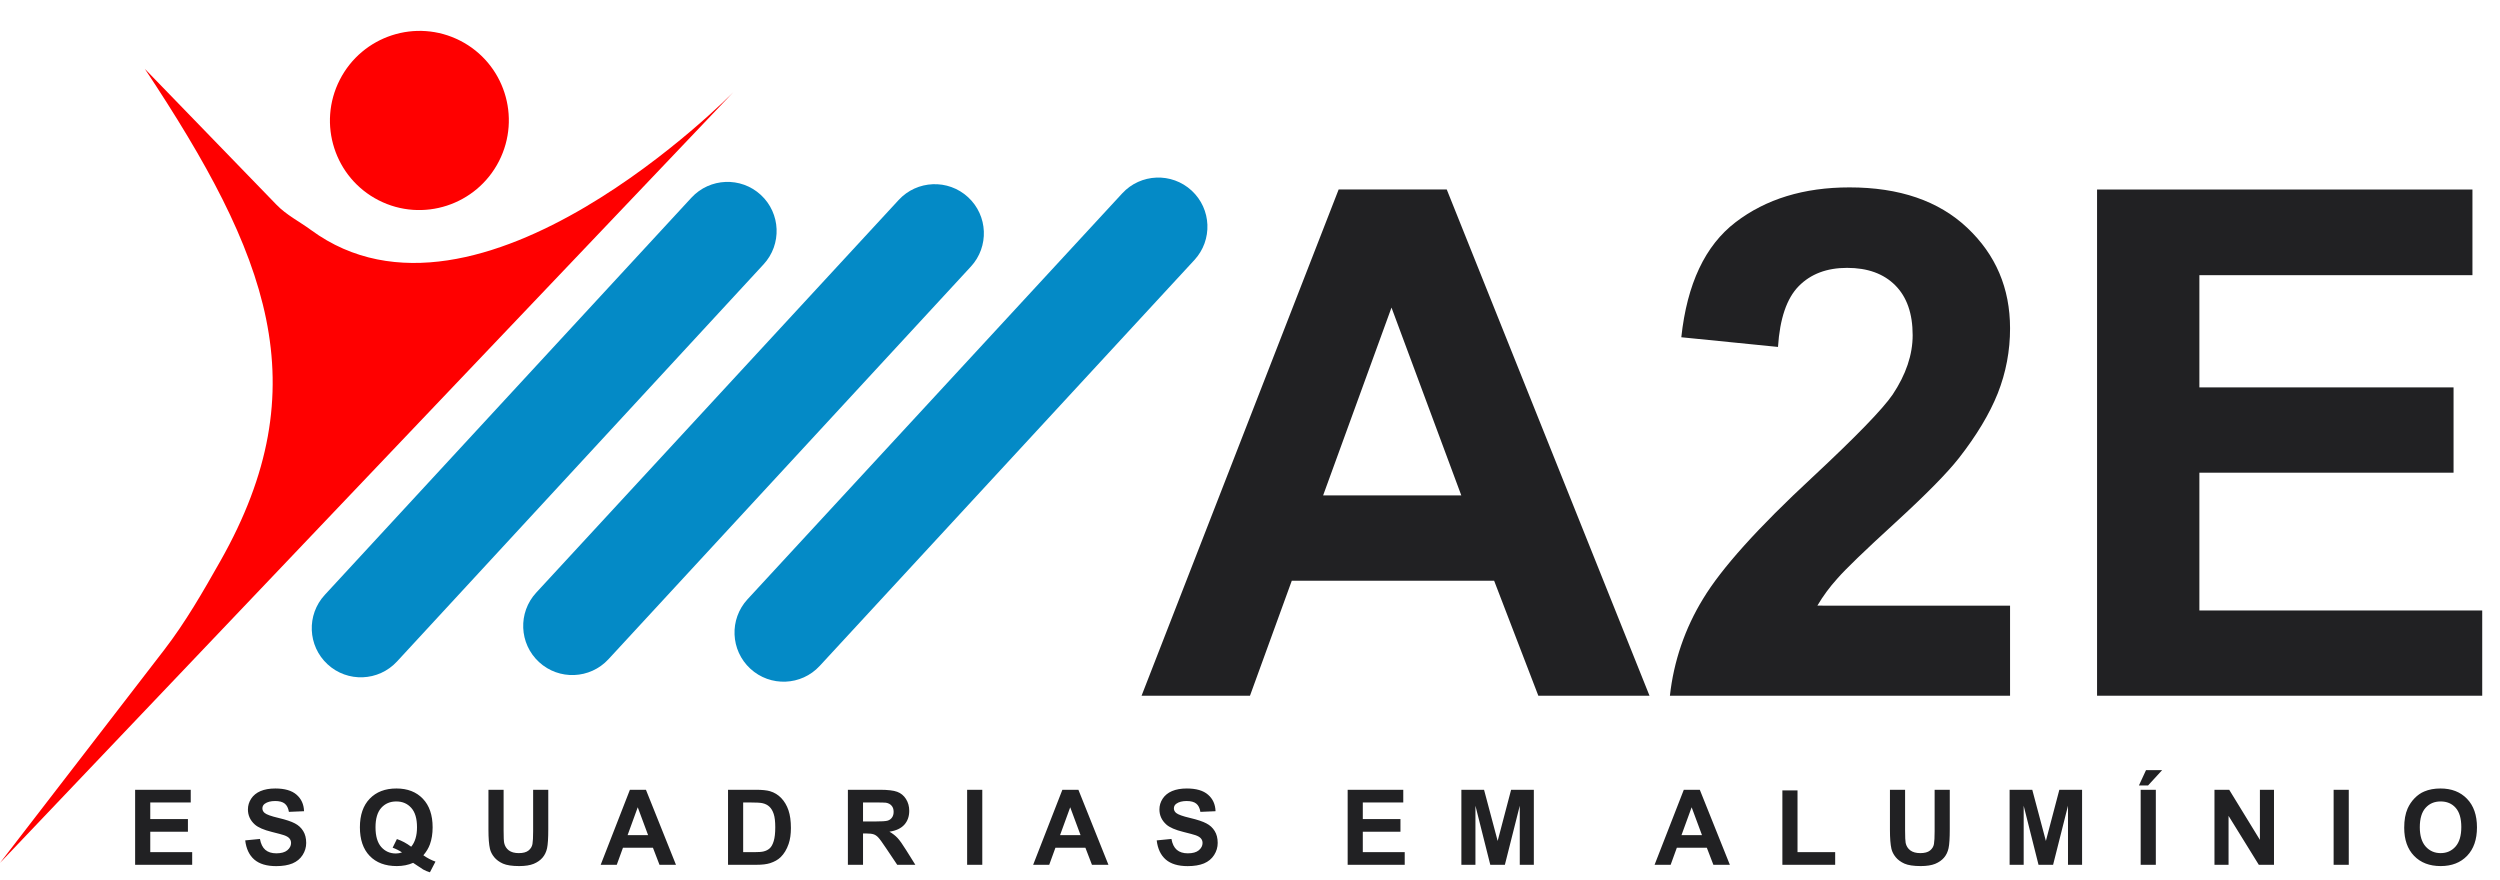 <svg width="142" height="50" viewBox="0 0 142 50" fill="none" xmlns="http://www.w3.org/2000/svg">
<path d="M7.675 49.12V44.859H10.834V45.58H8.535V46.524H10.674V47.242H8.535V48.402H10.916V49.12H7.675ZM13.928 47.734L14.765 47.652C14.815 47.933 14.917 48.14 15.07 48.271C15.225 48.403 15.433 48.469 15.695 48.469C15.972 48.469 16.18 48.411 16.32 48.295C16.461 48.176 16.532 48.039 16.532 47.882C16.532 47.781 16.502 47.696 16.442 47.626C16.384 47.554 16.281 47.492 16.134 47.44C16.033 47.405 15.803 47.343 15.445 47.254C14.984 47.14 14.66 46.999 14.474 46.833C14.212 46.598 14.082 46.312 14.082 45.975C14.082 45.758 14.143 45.556 14.265 45.367C14.389 45.178 14.566 45.033 14.797 44.934C15.029 44.836 15.309 44.786 15.637 44.786C16.172 44.786 16.574 44.903 16.843 45.138C17.114 45.372 17.257 45.685 17.27 46.077L16.41 46.114C16.373 45.896 16.294 45.739 16.172 45.644C16.051 45.547 15.87 45.498 15.628 45.498C15.378 45.498 15.182 45.55 15.041 45.652C14.95 45.718 14.904 45.806 14.904 45.917C14.904 46.018 14.947 46.104 15.032 46.176C15.141 46.267 15.404 46.362 15.823 46.46C16.241 46.559 16.55 46.662 16.75 46.769C16.952 46.873 17.108 47.018 17.221 47.202C17.335 47.384 17.392 47.61 17.392 47.879C17.392 48.123 17.325 48.352 17.189 48.565C17.053 48.778 16.861 48.937 16.613 49.042C16.365 49.144 16.056 49.196 15.686 49.196C15.147 49.196 14.734 49.072 14.445 48.824C14.156 48.574 13.984 48.21 13.928 47.734ZM24.047 48.58C24.258 48.731 24.487 48.851 24.735 48.94L24.419 49.547C24.289 49.509 24.162 49.455 24.038 49.388C24.011 49.374 23.82 49.248 23.465 49.01C23.186 49.132 22.877 49.193 22.538 49.193C21.883 49.193 21.369 49 20.997 48.614C20.627 48.229 20.442 47.687 20.442 46.989C20.442 46.294 20.628 45.753 21 45.367C21.372 44.98 21.877 44.786 22.515 44.786C23.146 44.786 23.647 44.98 24.017 45.367C24.387 45.753 24.573 46.294 24.573 46.989C24.573 47.358 24.521 47.681 24.419 47.96C24.341 48.173 24.217 48.38 24.047 48.58ZM23.355 48.094C23.465 47.964 23.547 47.807 23.602 47.623C23.658 47.439 23.686 47.228 23.686 46.989C23.686 46.497 23.578 46.13 23.36 45.888C23.143 45.644 22.86 45.522 22.509 45.522C22.158 45.522 21.873 45.644 21.654 45.888C21.437 46.132 21.329 46.499 21.329 46.989C21.329 47.487 21.437 47.861 21.654 48.109C21.873 48.355 22.149 48.478 22.483 48.478C22.607 48.478 22.724 48.457 22.834 48.417C22.66 48.302 22.483 48.213 22.302 48.149L22.544 47.658C22.827 47.755 23.097 47.9 23.355 48.094ZM27.744 44.859H28.605V47.167C28.605 47.533 28.615 47.77 28.637 47.879C28.674 48.053 28.761 48.194 28.898 48.3C29.038 48.405 29.228 48.457 29.468 48.457C29.712 48.457 29.896 48.408 30.02 48.309C30.144 48.208 30.219 48.085 30.244 47.94C30.269 47.795 30.282 47.553 30.282 47.216V44.859H31.142V47.097C31.142 47.609 31.119 47.97 31.073 48.181C31.026 48.392 30.94 48.571 30.814 48.716C30.69 48.861 30.523 48.978 30.314 49.065C30.105 49.15 29.831 49.193 29.494 49.193C29.087 49.193 28.778 49.146 28.567 49.053C28.358 48.958 28.192 48.836 28.07 48.687C27.948 48.536 27.867 48.378 27.829 48.213C27.772 47.969 27.744 47.609 27.744 47.132V44.859ZM38.395 49.12H37.459L37.087 48.152H35.384L35.032 49.12H34.119L35.779 44.859H36.689L38.395 49.12ZM36.811 47.434L36.224 45.853L35.648 47.434H36.811ZM41.352 44.859H42.924C43.279 44.859 43.549 44.886 43.735 44.94C43.985 45.014 44.2 45.145 44.378 45.333C44.556 45.521 44.692 45.751 44.785 46.024C44.878 46.296 44.924 46.631 44.924 47.03C44.924 47.381 44.881 47.683 44.793 47.937C44.687 48.247 44.535 48.498 44.337 48.69C44.188 48.835 43.986 48.949 43.732 49.03C43.542 49.09 43.289 49.12 42.971 49.12H41.352V44.859ZM42.212 45.58V48.402H42.855C43.095 48.402 43.268 48.389 43.375 48.361C43.514 48.327 43.63 48.267 43.721 48.184C43.814 48.101 43.889 47.964 43.947 47.774C44.006 47.582 44.035 47.322 44.035 46.992C44.035 46.663 44.006 46.41 43.947 46.234C43.889 46.057 43.808 45.92 43.703 45.821C43.599 45.722 43.466 45.655 43.305 45.62C43.185 45.593 42.95 45.58 42.599 45.58H42.212ZM48.16 49.12V44.859H49.971C50.426 44.859 50.757 44.898 50.962 44.975C51.169 45.051 51.335 45.186 51.459 45.382C51.583 45.578 51.645 45.802 51.645 46.053C51.645 46.373 51.551 46.638 51.363 46.847C51.175 47.054 50.894 47.185 50.52 47.239C50.706 47.348 50.859 47.467 50.98 47.597C51.102 47.727 51.265 47.957 51.471 48.289L51.991 49.12H50.962L50.34 48.193C50.119 47.861 49.968 47.653 49.886 47.568C49.805 47.481 49.719 47.422 49.628 47.391C49.537 47.358 49.392 47.341 49.195 47.341H49.02V49.12H48.16ZM49.02 46.661H49.657C50.07 46.661 50.327 46.644 50.43 46.609C50.533 46.574 50.613 46.514 50.671 46.428C50.73 46.343 50.758 46.237 50.758 46.109C50.758 45.965 50.72 45.85 50.642 45.763C50.567 45.674 50.459 45.617 50.32 45.594C50.25 45.584 50.041 45.58 49.692 45.58H49.02V46.661ZM54.933 49.12V44.859H55.794V49.12H54.933ZM62.959 49.12H62.023L61.651 48.152H59.948L59.596 49.12H58.683L60.343 44.859H61.253L62.959 49.12ZM61.375 47.434L60.788 45.853L60.212 47.434H61.375ZM65.701 47.734L66.538 47.652C66.588 47.933 66.69 48.14 66.843 48.271C66.998 48.403 67.206 48.469 67.468 48.469C67.745 48.469 67.953 48.411 68.093 48.295C68.234 48.176 68.305 48.039 68.305 47.882C68.305 47.781 68.275 47.696 68.215 47.626C68.157 47.554 68.054 47.492 67.907 47.44C67.806 47.405 67.576 47.343 67.218 47.254C66.757 47.14 66.433 46.999 66.247 46.833C65.986 46.598 65.855 46.312 65.855 45.975C65.855 45.758 65.916 45.556 66.038 45.367C66.162 45.178 66.339 45.033 66.57 44.934C66.802 44.836 67.082 44.786 67.41 44.786C67.945 44.786 68.347 44.903 68.616 45.138C68.888 45.372 69.03 45.685 69.043 46.077L68.183 46.114C68.146 45.896 68.067 45.739 67.945 45.644C67.825 45.547 67.643 45.498 67.401 45.498C67.151 45.498 66.955 45.55 66.814 45.652C66.723 45.718 66.677 45.806 66.677 45.917C66.677 46.018 66.72 46.104 66.805 46.176C66.914 46.267 67.177 46.362 67.596 46.46C68.014 46.559 68.323 46.662 68.523 46.769C68.725 46.873 68.882 47.018 68.994 47.202C69.108 47.384 69.165 47.61 69.165 47.879C69.165 48.123 69.098 48.352 68.962 48.565C68.826 48.778 68.635 48.937 68.386 49.042C68.138 49.144 67.829 49.196 67.459 49.196C66.921 49.196 66.507 49.072 66.218 48.824C65.929 48.574 65.757 48.21 65.701 47.734ZM76.547 49.12V44.859H79.706V45.58H77.407V46.524H79.546V47.242H77.407V48.402H79.788V49.12H76.547ZM83.006 49.12V44.859H84.294L85.067 47.766L85.831 44.859H87.122V49.12H86.323V45.766L85.477 49.12H84.648L83.805 45.766V49.12H83.006ZM98.256 49.12H97.32L96.948 48.152H95.244L94.893 49.12H93.98L95.64 44.859H96.549L98.256 49.12ZM96.672 47.434L96.085 45.853L95.509 47.434H96.672ZM101.239 49.12V44.894H102.099V48.402H104.238V49.12H101.239ZM107.349 44.859H108.209V47.167C108.209 47.533 108.22 47.77 108.241 47.879C108.278 48.053 108.365 48.194 108.503 48.3C108.643 48.405 108.833 48.457 109.073 48.457C109.317 48.457 109.501 48.408 109.625 48.309C109.749 48.208 109.824 48.085 109.849 47.94C109.874 47.795 109.887 47.553 109.887 47.216V44.859H110.747V47.097C110.747 47.609 110.724 47.97 110.677 48.181C110.631 48.392 110.545 48.571 110.419 48.716C110.295 48.861 110.128 48.978 109.919 49.065C109.709 49.15 109.436 49.193 109.099 49.193C108.692 49.193 108.383 49.146 108.172 49.053C107.962 48.958 107.797 48.836 107.675 48.687C107.553 48.536 107.472 48.378 107.433 48.213C107.377 47.969 107.349 47.609 107.349 47.132V44.859ZM114.146 49.12V44.859H115.433L116.206 47.766L116.971 44.859H118.262V49.12H117.462V45.766L116.616 49.12H115.788L114.945 45.766V49.12H114.146ZM121.59 49.12V44.859H122.451V49.12H121.59ZM121.491 44.615L121.893 43.745H122.808L122.009 44.615H121.491ZM125.782 49.12V44.859H126.619L128.363 47.705V44.859H129.163V49.12H128.3L126.582 46.341V49.12H125.782ZM132.55 49.12V44.859H133.41V49.12H132.55ZM136.559 47.016C136.559 46.581 136.623 46.217 136.753 45.923C136.85 45.706 136.982 45.511 137.149 45.338C137.317 45.166 137.501 45.038 137.701 44.955C137.966 44.842 138.273 44.786 138.619 44.786C139.247 44.786 139.749 44.981 140.125 45.37C140.503 45.76 140.692 46.301 140.692 46.995C140.692 47.683 140.505 48.222 140.131 48.611C139.757 48.999 139.257 49.193 138.631 49.193C137.997 49.193 137.494 49 137.12 48.614C136.746 48.227 136.559 47.694 136.559 47.016ZM137.445 46.987C137.445 47.469 137.557 47.835 137.779 48.085C138.002 48.333 138.285 48.457 138.628 48.457C138.971 48.457 139.252 48.334 139.471 48.088C139.692 47.84 139.802 47.469 139.802 46.975C139.802 46.487 139.695 46.122 139.48 45.882C139.267 45.642 138.983 45.522 138.628 45.522C138.274 45.522 137.988 45.644 137.771 45.888C137.554 46.13 137.445 46.496 137.445 46.987Z" fill="#212123"/>
<path d="M93.692 39.517H87.377L84.867 32.986H73.373L70.999 39.517H64.841L76.036 10.761H82.175L93.692 39.517ZM83.002 28.14L79.037 17.47L75.153 28.14H83.002Z" fill="#212123"/>
<path d="M114.171 34.401V39.517H94.851C95.065 37.566 95.707 35.688 96.733 34.015C97.779 32.282 99.845 29.984 102.932 27.121C105.416 24.806 106.939 23.236 107.502 22.413C108.26 21.275 108.639 20.151 108.639 19.04C108.639 17.811 108.309 16.866 107.649 16.205C106.989 15.544 106.077 15.214 104.912 15.215C103.763 15.215 102.848 15.561 102.167 16.254C101.487 16.946 101.094 18.097 100.99 19.706L95.498 19.156C95.825 16.124 96.851 13.948 98.577 12.626C100.303 11.304 102.46 10.644 105.05 10.644C107.888 10.644 110.117 11.409 111.739 12.938C113.361 14.468 114.171 16.371 114.171 18.647C114.175 19.913 113.938 21.167 113.472 22.344C113.005 23.511 112.269 24.736 111.264 26.021C110.597 26.872 109.392 28.095 107.649 29.69C105.906 31.284 104.808 32.344 104.354 32.87C103.927 33.341 103.55 33.853 103.226 34.4L114.171 34.401Z" fill="#212123"/>
<path d="M119.113 39.517V10.765H140.435V15.63H124.925V22.004H139.362V26.849H124.925V34.675H140.99V39.517H119.113Z" fill="#212123"/>
<path d="M28.343 9.153C29.622 6.649 28.634 3.586 26.137 2.31C23.64 1.034 20.579 2.03 19.3 4.533C18.021 7.036 19.008 10.1 21.506 11.376C24.003 12.651 27.064 11.656 28.343 9.153Z" fill="#FF0000"/>
<path d="M18.448 33.789C17.402 34.921 17.473 36.687 18.605 37.732C19.737 38.777 21.502 38.706 22.548 37.574L43.372 15.014C44.418 13.882 44.347 12.116 43.215 11.071C42.083 10.026 40.318 10.097 39.272 11.229L18.448 33.789Z" fill="#048AC6"/>
<path d="M30.458 33.661C29.412 34.793 29.483 36.559 30.615 37.604C31.747 38.649 33.512 38.578 34.558 37.446L55.144 15.144C56.19 14.012 56.119 12.246 54.987 11.201C53.855 10.156 52.089 10.227 51.044 11.359L30.458 33.661Z" fill="#048AC6"/>
<path d="M42.46 34.038C41.415 35.171 41.486 36.936 42.618 37.981C43.75 39.026 45.515 38.956 46.56 37.823L67.842 14.768C68.888 13.636 68.817 11.871 67.685 10.825C66.553 9.78 64.787 9.851 63.742 10.984L42.46 34.038Z" fill="#048AC6"/>
<path d="M0 49.013L41.655 5.233C41.655 5.233 27.174 20.054 17.661 13.062C17.008 12.581 16.276 12.219 15.712 11.637L8.226 3.91C15.238 14.483 18.155 21.908 12.518 31.866C11.535 33.601 10.545 35.332 9.327 36.913L0 49.013Z" fill="#FF0000"/>
</svg>
